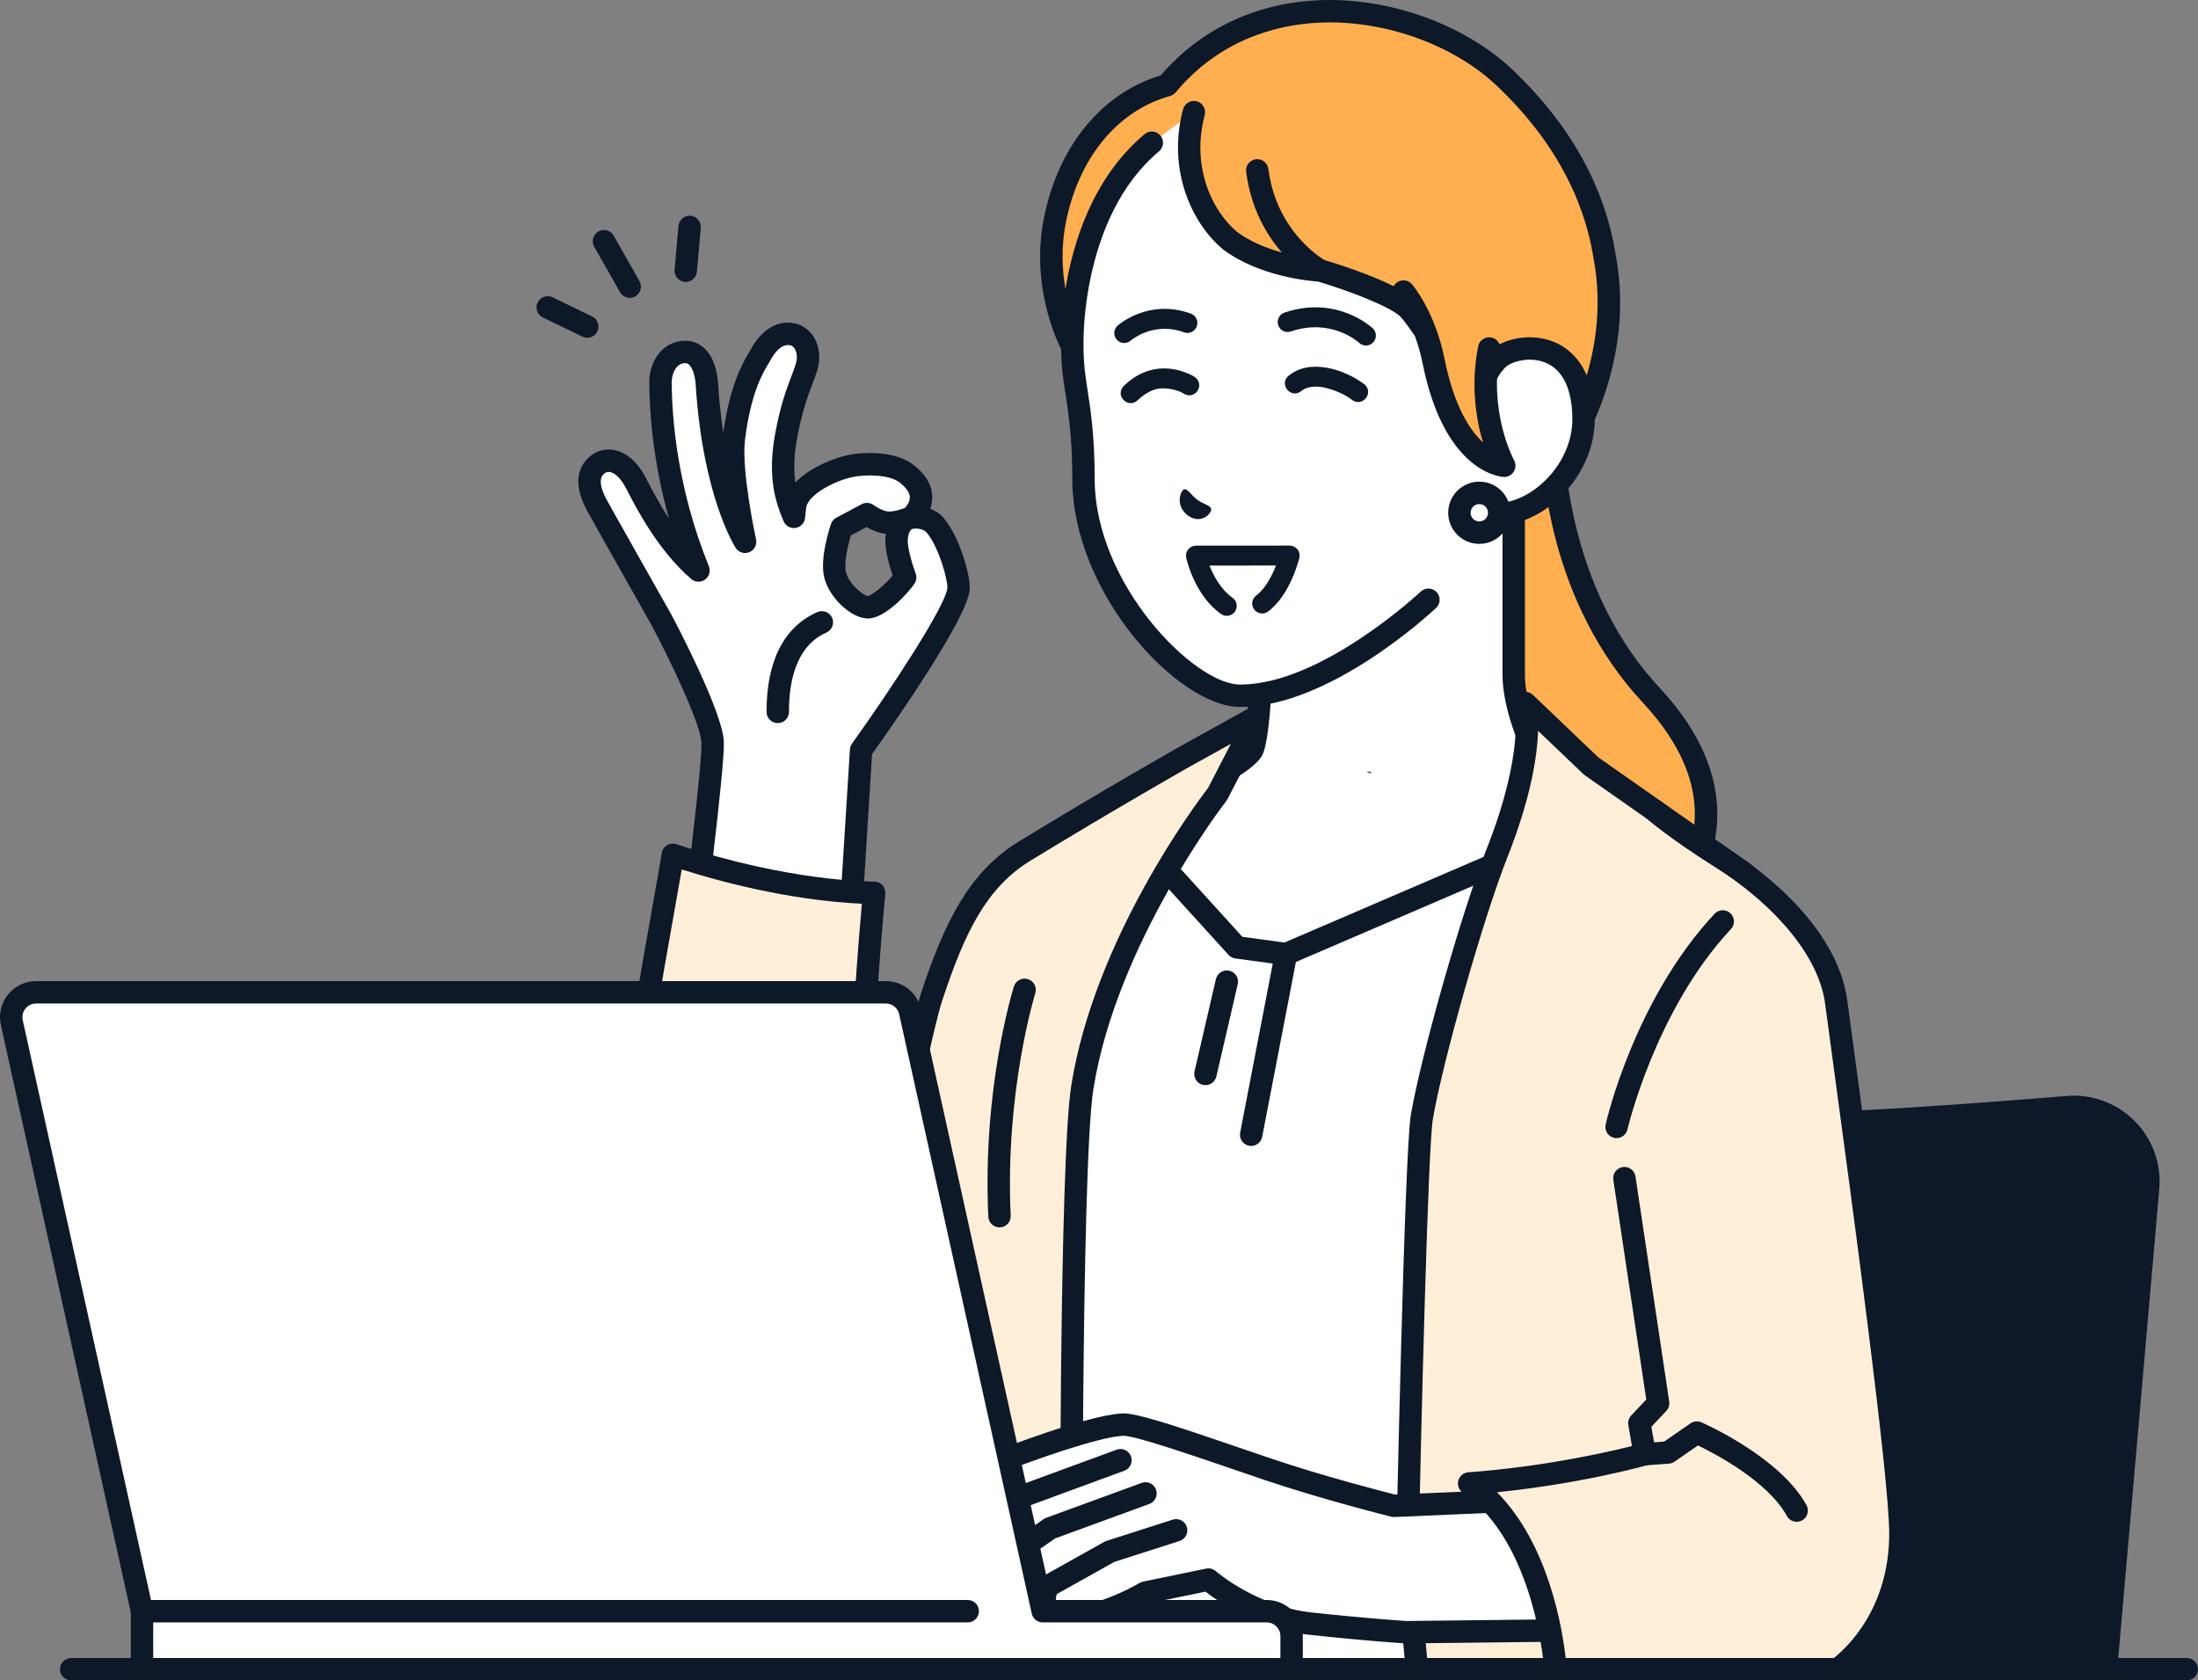 <?xml version="1.0" encoding="UTF-8"?>
<svg id="_レイヤー_2" data-name="レイヤー 2" xmlns="http://www.w3.org/2000/svg" viewBox="0 0 2006.82 1534.38">
  <rect x="0" y="0" width="2006.82" height="1534.38" fill="#808080" stroke="none"/>
  <defs>
    <style>
      .cls-1 {
        fill: #0d1828;
      }

      .cls-2 {
        fill: #ffaf50;
      }

      .cls-3 {
        fill: #ffefd9;
      }

      .cls-4 {
        fill: #fff;
      }

      .cls-5 {
        fill: none;
        stroke: #0d1828;
        stroke-miterlimit: 10;
      }
    </style>
  </defs>
  <g id="_レイヤー_1-2" data-name="レイヤー 1">
    <g id="woman">
      <g>
        <g>
          <g>
            <path class="cls-1" d="M574.97,271.98c-3.56,0-7.02-1.86-8.91-5.19l-23.52-41.5c-2.79-4.91-1.06-11.15,3.85-13.94,4.91-2.78,11.15-1.06,13.94,3.85l23.52,41.5c2.79,4.91,1.06,11.15-3.85,13.94-1.59.9-3.33,1.33-5.03,1.33Z"/>
            <path class="cls-1" d="M626.1,257.43c-.3,0-.61-.01-.92-.04-5.63-.5-9.78-5.46-9.28-11.09l3.55-39.99c.5-5.63,5.46-9.8,11.09-9.28,5.63.5,9.78,5.46,9.28,11.09l-3.55,39.99c-.47,5.32-4.94,9.32-10.18,9.32Z"/>
            <path class="cls-1" d="M536.2,308.39c-1.49,0-3.01-.33-4.45-1.02l-36.13-17.49c-5.08-2.46-7.21-8.58-4.75-13.66,2.46-5.08,8.58-7.21,13.66-4.75l36.13,17.49c5.08,2.46,7.21,8.58,4.75,13.66-1.77,3.65-5.41,5.77-9.21,5.77Z"/>
          </g>
          <g>
            <path class="cls-4" d="M831.7,472.78s23.58-19.61-4.61-40.71c-12.63-9.46-37.59-9.36-51.2-6.41s-45.29,15.42-49.83,35.21l-1.21,11.07c-8.79-20.59-13.14-41.28-6.98-74.47,6.31-33.98,14.11-48.21,18.44-61.99,4.33-13.78-1.28-27.91-13.08-30.28-14.83-2.99-24.95,11.51-28.55,18.41-3.6,6.9-18.07,24.87-24.61,76.41-3.87,30.52,10.22,94.74,10.22,94.74,0,0-28.54-44.17-34.95-144.47-.88-13.69-6.63-29.96-21.07-28.89-16.4,1.2-21.42,18.94-21.24,27.17.17,8.24-1,84.58,34.69,172.36-31.57-27.13-51.98-70.32-57.39-80.42-11.43-21.34-25.83-22.71-33.91-16.87-8.87,6.4-11.85,17.81-2.02,36.63,3.51,6.71,59.66,106,59.66,106,0,0,45.52,85.76,46.59,111.48,1.07,25.71-25.12,226.31-25.12,226.31l144.7,35.68,15.96-254.77s87.04-121.46,88.96-147.39c.71-9.57-8.19-41.6-20.63-57.13-8.46-10.57-22.85-7.67-22.85-7.67ZM792.96,554.49c-9.11.63-26.11-13.98-30.3-28.9-4.19-14.92,5.7-43.79,5.7-43.79l23.18-12.38s9.96,7.37,18.88,7.84c8.92.47,18.45-3.64,18.45-3.64,0,0-8.77,2.17-10.23,17.83-1.12,12.1,7.8,35.79,7.8,35.79-7.6,10.94-24.35,26.63-33.48,27.26Z"/>
            <path class="cls-1" d="M770.25,949.97c-.82,0-1.64-.1-2.45-.3l-144.7-35.68c-5.05-1.25-8.37-6.09-7.69-11.25,7.25-55.55,25.89-204.18,25.04-224.56-.71-17.01-28.16-74.6-45.35-106.99-3.13-5.53-56.24-99.45-59.76-106.17-15.18-29.05-3.33-43.58,5.09-49.66,6.19-4.47,13.82-5.96,21.48-4.19,7.44,1.72,18.24,7.37,27.43,24.53.54,1.01,1.22,2.33,2.04,3.92,3.59,6.95,10.17,19.7,19.28,33.62-14.69-52.68-17.63-97.51-17.84-122.86l-.02-1.6c-.32-14.64,8.99-35.99,30.72-37.58,7.07-.52,13.59,1.62,18.85,6.2,10.24,8.92,12.65,24.03,13.17,32.25,1.07,16.73,2.78,31.87,4.86,45.45,6.13-44.43,18.31-64.68,23.59-73.46.67-1.11,1.22-2.01,1.61-2.77,7.24-13.86,21.45-27.36,39.64-23.7,7.56,1.52,13.97,6.17,18.06,13.08,5.09,8.61,6.09,19.65,2.75,30.29-1.25,3.99-2.75,7.96-4.35,12.16-4.17,11-9.35,24.7-13.8,48.64-3.1,16.66-3.35,29.8-1.68,41.27,13.85-14.66,37.13-22.7,47.47-24.95,15.12-3.28,43.44-3.8,59.5,8.21,11.62,8.7,17.66,18.64,17.94,29.54.1,4.08-.63,7.81-1.79,11.11,4.72,1.8,9.38,4.79,13.17,9.53,13.7,17.11,23.77,51.66,22.84,64.28-1.96,26.48-71.08,124.9-89.14,150.2l-15.78,251.85c-.19,3.03-1.71,5.81-4.16,7.6-1.77,1.3-3.9,1.98-6.05,1.98ZM636.86,896.32l123.94,30.56,15.2-242.55c.12-1.92.78-3.76,1.89-5.32,35.45-49.47,85.9-126.28,87.07-142.19.5-6.77-7.36-36.19-18.41-49.98-4.37-5.46-12.76-4.06-12.84-4.04-.18.04-.37.07-.55.1-.08.04-.16.07-.24.11-.14.06-.41.18-.8.33-.58.45-2.68,2.5-3.29,9.05-.62,6.7,3.83,22.3,7.19,31.24,1.18,3.15.74,6.68-1.18,9.44-6.59,9.48-26.11,30.6-41.19,31.62-14.89,1-35.49-17.31-40.84-36.34-4.91-17.49,4.76-46.61,5.87-49.88.84-2.45,2.57-4.49,4.86-5.7l23.18-12.38c3.48-1.86,7.72-1.55,10.9.8,2.46,1.8,8.99,5.62,13.34,5.85,4.65.24,10.33-1.47,13.01-2.48,1.11-.49,1.95-.74,2.34-.85,1.7-1.89,4.53-5.7,4.38-9.86-.19-5.35-5.4-10.35-9.74-13.6-9.4-7.04-30.95-7.19-42.9-4.6-15.16,3.29-38.55,14.75-41.9,27.01l-1.14,10.38c-.51,4.62-4.07,8.32-8.66,9-4.6.69-9.08-1.82-10.91-6.1-8.16-19.12-14.74-42.08-7.63-80.35,4.78-25.73,10.32-40.38,14.78-52.14,1.55-4.09,2.88-7.62,3.96-11.05,1.56-4.97,1.24-10.24-.84-13.76-1.13-1.91-2.64-3.07-4.49-3.44-9.33-1.87-16.66,11.57-17.47,13.11-.54,1.04-1.29,2.31-2.22,3.84-5.16,8.58-15.9,26.43-21.31,69.13-3.6,28.41,9.92,90.64,10.06,91.26,1.06,4.83-1.49,9.73-6.06,11.63-4.57,1.9-9.84.26-12.52-3.89-1.22-1.9-30.06-47.57-36.56-149.36-.52-8.19-2.96-15.31-6.19-18.13-1.14-.99-2.27-1.34-3.91-1.22-10.02.73-11.83,14.14-11.77,16.75l.02,1.86c.27,31.84,5.04,95.86,33.92,166.88,1.78,4.37.33,9.4-3.5,12.15-3.83,2.76-9.06,2.53-12.64-.55-30.05-25.82-50.24-64.97-57.85-79.7-.76-1.48-1.4-2.71-1.9-3.64-4.28-7.99-9.38-13.19-14-14.25-2.34-.54-3.96.16-4.91.84-2.02,1.46-8.19,5.91,1.06,23.6,2.71,5.19,40.11,71.41,59.5,105.7.04.08.09.16.13.24,4.77,8.99,46.64,88.6,47.78,115.84.97,23.38-18.86,179.03-24.02,218.99ZM792.42,544.29h0,0ZM776.84,488.87c-3.16,10.48-6.47,26.35-4.33,33.96,3.11,11.07,15.81,21.01,19.81,21.45,3.75-.66,14.72-9.12,22.65-18.81-2.89-8.58-7.49-24.32-6.5-34.96.1-1.08.23-2.11.38-3.11-6.71-.61-13.27-3.62-17.74-6.15l-14.27,7.62Z"/>
          </g>
          <path class="cls-1" d="M710.13,660.28c-5.63,0-10.2-4.55-10.23-10.19-.18-46.28,15.86-77.82,46.39-91.2,5.18-2.27,11.2.09,13.47,5.26,2.27,5.17-.09,11.2-5.26,13.47-28.41,12.45-34.25,46.23-34.15,72.39.02,5.65-4.54,10.25-10.19,10.27h-.04Z"/>
          <g>
            <path class="cls-3" d="M614.32,780.49c-9.07,55.68-33.33,175.66-46.73,302.58-15.62,126.41,65.69,164.63,108.55,164.32,59.69-.44,104.73-52.1,104.73-52.1l4.9-165.89c1.46-105.35,12.38-214.19,12.38-214.19,0,0-76.5,1.11-183.82-34.71Z"/>
            <path class="cls-1" d="M675.61,1257.63c-24.03,0-58.85-10.53-85.25-40.18-19.91-22.35-41.78-64.03-32.93-135.62,10.27-97.26,27.1-191.54,38.24-253.93,3.45-19.33,6.43-36.03,8.55-49.04.48-2.96,2.24-5.56,4.8-7.11,2.57-1.55,5.68-1.89,8.53-.95,104.18,34.78,179.7,34.19,180.44,34.18,2.94-.09,5.71,1.17,7.68,3.31,1.97,2.15,2.93,5.03,2.64,7.93-.11,1.09-10.9,109.64-12.33,213.31-.08,5.65-4.73,10.25-10.37,10.08-5.65-.08-10.16-4.72-10.08-10.37,1.18-85.23,8.62-173.67,11.39-204.06-24.23-1.01-85-6.12-164.48-31.3-1.87,10.91-4.13,23.56-6.63,37.6-11.09,62.1-27.84,155.95-38.05,252.67-6.28,50.84,3.37,92.17,27.88,119.7,21.93,24.62,51.29,33.32,69.98,33.32.15,0,.29,0,.43,0,54.22-.4,96.68-48.12,97.1-48.61,3.72-4.25,10.18-4.68,14.43-.97,4.25,3.71,4.69,10.16.98,14.42-1.96,2.25-48.8,55.15-112.36,55.61-.2,0-.4,0-.6,0Z"/>
          </g>
        </g>
        <g>
          <g>
            <path class="cls-1" d="M1887.77,1010.91c-81.03,6.68-203.24,15.74-269.99,15.74s-183.02-9.43-256.21-16.14c-37.61-3.45-70.84,24.33-74.13,61.95l-39.51,451.69h674.91s38.43-439.35,38.43-439.35c3.68-42.09-31.4-77.37-73.5-73.89Z"/>
            <path class="cls-1" d="M1247.94,1534.38c-.3,0-.6-.01-.9-.04-5.63-.49-9.79-5.45-9.3-11.08l39.51-451.69c1.83-20.93,11.72-39.87,27.83-53.34,16.11-13.47,36.5-19.82,57.42-17.9,65.55,6.01,185.89,16.1,255.28,16.1,65.01,0,182.25-8.54,269.15-15.7,23.06-1.91,45.67,6.42,62,22.83,16.34,16.42,24.55,39.07,22.53,62.15l-38.43,439.35c-.49,5.62-5.47,9.76-11.08,9.3-5.63-.49-9.79-5.45-9.3-11.08l38.43-439.35c1.49-17.06-4.58-33.8-16.65-45.94-12.07-12.13-28.77-18.27-45.82-16.87-87.29,7.2-205.13,15.78-270.83,15.78s-176.64-8.8-257.14-16.18c-15.46-1.4-30.53,3.28-42.43,13.23-11.91,9.95-19.22,23.96-20.57,39.43l-39.51,451.7c-.47,5.32-4.93,9.34-10.18,9.34Z"/>
          </g>
          <path class="cls-1" d="M1856.66,1534.38c-.3,0-.6-.01-.9-.04-5.63-.49-9.79-5.45-9.3-11.08l25.08-286.66c.49-5.63,5.45-9.79,11.08-9.3,5.63.49,9.79,5.45,9.3,11.08l-25.08,286.66c-.47,5.32-4.93,9.34-10.18,9.34Z"/>
        </g>
        <g>
          <g>
            <path class="cls-2" d="M1417.28,381.33h-64.13l11.89,489.38s97.45,7.99,139.67-23.83c32.17-24.24,99.61-108.2,2.85-212.12-98.5-105.79-90.28-253.43-90.28-253.43Z"/>
            <path class="cls-1" d="M1392.09,881.86c-15.67,0-26.57-.85-27.89-.96-5.63-.46-9.82-5.4-9.36-11.02.46-5.63,5.39-9.85,11.02-9.36.94.07,94.08,7.28,132.68-21.8,20.23-15.25,45.07-46.89,48.5-85.9,3.23-36.77-12.57-74.15-46.97-111.09-85.95-92.31-93.15-213.47-93.23-250.17h-53.7c-5.65,0-10.23-4.58-10.23-10.23s4.58-10.23,10.23-10.23h64.13c2.81,0,5.5,1.16,7.43,3.2,1.93,2.04,2.94,4.79,2.78,7.6-.08,1.43-6.69,144.68,87.56,245.89,38.51,41.36,56.14,84.03,52.38,126.82-4.01,45.7-32.98,82.67-56.56,100.44-30.48,22.97-85.44,26.81-118.77,26.81Z"/>
          </g>
          <g>
            <path class="cls-4" d="M1404.27,691.16c-11.15-18.39-22.21-51.88-22.21-74.73v-215.57l-127.06,107.07-104.33,77.78v30.72c0,22.66-2.48,54.58-6.71,67.21-4.23,12.63-58.7,38.71-79.52,48.76-74.49,35.99-105.06,57.96-105.06,57.96l22.83,113.43,366.95,30.09,203.76-121.67s-31.12-28.96-97.51-76.09c-18.74-13.31-36.37-20.58-51.15-44.95Z"/>
            <path class="cls-1" d="M1349.17,944.11c-3.48,0-6.87-1.78-8.79-4.99-2.9-4.85-1.31-11.13,3.54-14.02l191.7-114.47c-14.03-11.96-42.45-35.17-86.12-66.18-3.93-2.79-7.92-5.38-11.78-7.88-14.47-9.38-29.44-19.07-42.19-40.11-11.65-19.21-23.69-54.4-23.69-80.03v-193.58l-110.24,92.9c-.16.13-.31.26-.48.38l-100.22,74.71v25.6c0,23.67-2.54,56.41-7.24,70.45-4.07,12.15-25.9,26.3-83.43,54.08l-1.34.65c-55.47,26.8-86.48,45.85-98.13,53.43l21.48,106.72c1.11,5.54-2.47,10.93-8.01,12.04-5.53,1.12-10.93-2.47-12.04-8.01l-22.83-113.42c-.79-3.94.79-7.98,4.06-10.32,1.28-.92,32.15-22.9,106.58-58.86l1.34-.65c58.05-28.03,70.72-38.59,73.02-42.43,3.31-10.26,6.09-39.25,6.09-63.68v-30.73c0-3.23,1.53-6.27,4.11-8.2l104.09-77.59,126.82-106.87c3.04-2.56,7.29-3.13,10.9-1.45,3.61,1.68,5.92,5.29,5.92,9.27v215.57c0,21.08,10.72,52.91,20.73,69.42,10.32,17.02,22.14,24.68,35.82,33.55,4.04,2.62,8.22,5.32,12.5,8.36,66.18,46.99,97.26,75.75,98.55,76.95,2.36,2.19,3.54,5.36,3.2,8.56-.34,3.2-2.16,6.05-4.93,7.7l-203.76,121.67c-1.64.98-3.45,1.45-5.23,1.45Z"/>
          </g>
          <g>
            <g>
              <g>
                <path class="cls-4" d="M1213.64,31.73c-52.29-.68-116.65,20.62-154.57,60.45-80.09,84.13-83.34,198.97-78.99,244.93,2.15,22.29,9.19,47.07,9.19,99.95,0,103.47,95.83,197.74,142.33,198.21,78.92.8,172.63-87.64,172.63-87.64l77.84-117.42v-68.31s0-43.58-.4-89.77c-.6-68.57-21.47-238.5-168.01-240.4Z"/>
                <path class="cls-1" d="M1132.66,645.51c-.39,0-.78,0-1.17,0-55.99-.57-152.45-103.78-152.45-208.44,0-37.06-3.51-59.87-6.33-78.19-1.12-7.28-2.18-14.16-2.82-20.78-2.4-25.4-9.73-156.86,81.77-252.97,42.01-44.12,109.96-63.64,159.69-63.64.81,0,1.62,0,2.42.02,66.69.86,117.83,35.84,147.89,101.15,26.59,57.78,29.99,123.72,30.21,149.39.4,45.71.4,89.42.4,89.86v68.31c0,5.65-4.58,10.23-10.23,10.23s-10.23-4.58-10.23-10.23v-68.31c0-.43,0-44.07-.4-89.68-.21-24.35-3.4-86.84-28.34-141.02-26.91-58.46-70.5-88.48-129.58-89.24-.74-.01-1.48-.02-2.23-.02-45.3,0-106.98,17.56-144.81,57.29-85.38,89.68-78.47,213.09-76.22,236.92.58,6.03,1.55,12.32,2.67,19.61,2.93,19.01,6.57,42.67,6.57,81.3,0,96.4,90.9,187.56,132.2,187.98.32,0,.65,0,.98,0,73.65,0,163.63-84.01,164.53-84.86,4.11-3.87,10.58-3.68,14.45.42,3.87,4.11,3.69,10.58-.42,14.45-3.93,3.71-96.77,90.44-178.58,90.44Z"/>
              </g>
              <path class="cls-2" d="M1374.22,71.37c-71.37-67.92-222.48-96.6-308.66,6.43-51.17,14.14-89.89,60.5-102.38,123.12-12.7,63.68,15.74,115.14,15.74,115.14,0,0-3.92-121.54,72.72-185.73l38.4-27.95c-12.95,48.65,4.94,93.99,33.21,117.51,33.24,24.7,82,27.06,82,27.06,0,0,68.44,20.1,82.25,36.77,13.81,16.67,41.69,61.47,41.69,61.47l26.54-.11,66.07,78.57s63.41-84.18,43.16-189.9c-8.7-53.9-36.07-110.34-90.75-162.37Z"/>
              <g>
                <path class="cls-4" d="M1367.18,328.22c-12.08,12.22-14.96,27.12-14.96,27.12l-1.58,112.66c45.5,11.75,95.19-35.26,95.19-84.79,0-77.8-63.25-70.57-78.64-54.99Z"/>
                <path class="cls-1" d="M1364.95,480.02c-5.72,0-11.37-.7-16.88-2.12-5.47-1.41-8.76-6.99-7.34-12.46,1.41-5.47,6.98-8.75,12.46-7.35,16.01,4.14,34.31-.55,50.21-12.87,19.86-15.39,32.2-39.15,32.2-62.02,0-27.46-8.47-45.46-24.5-52.04-15.16-6.23-31.91-.55-36.64,4.24-9.63,9.75-12.17,21.76-12.2,21.88-1.08,5.54-6.45,9.16-11.99,8.09-5.54-1.08-9.17-6.44-8.09-11.99.14-.73,3.64-18.1,17.73-32.36,11.15-11.29,36.86-17.87,58.96-8.79,13.89,5.7,37.18,22.51,37.18,70.97,0,29.06-15.38,59.02-40.13,78.19-15.74,12.19-33.63,18.62-50.97,18.62Z"/>
              </g>
              <path class="cls-2" d="M1359.64,318.21l-78.19-52s19.24,22.62,27.42,63.43c18.85,94.01,64.57,95.6,64.57,95.6,0,0-25.72-45.97-13.8-107.03Z"/>
              <path class="cls-1" d="M1382.37,420.27c-.24-.43-23.71-43.73-12.7-100.1,1.08-5.54-2.53-10.92-8.08-12-5.54-1.08-10.91,2.53-12,8.08-7.06,36.16-1.74,67.2,4.42,87.73-11.94-11-26.42-32.89-35.13-76.35-8.6-42.92-28.8-67.04-29.66-68.05-3.66-4.3-10.11-4.82-14.41-1.16-1,.85-1.77,1.86-2.36,2.95-22.67-11.43-53.25-20.94-63.14-23.88-5.93-3.55-44.25-28.49-51.26-83.25-.72-5.6-5.86-9.55-11.44-8.84-5.6.72-9.56,5.84-8.84,11.45,4.32,33.68,18.68,57.72,32.58,73.69-13.38-3.69-28.35-9.52-40.77-18.68-23.67-19.85-41.98-60.5-29.65-106.83,1.45-5.46-1.79-11.06-7.25-12.51-5.45-1.45-11.06,1.79-12.51,7.25-14.69,55.19,7.77,104.05,36.55,128,.14.12.29.24.44.35,32.65,24.26,77.95,28.42,86.32,28.99,27.19,8.07,68.12,23.45,76.16,33.15,3.36,4.05,7.63,9.91,12.13,16.4,2.69,7.25,5.19,15.6,7.07,25.01,20.2,100.78,72.05,103.74,74.24,103.81.12,0,.24,0,.35,0,3.55,0,6.85-1.85,8.71-4.89,1.93-3.14,2.01-7.08.22-10.31Z"/>
              <path class="cls-1" d="M1475.04,231.97c-10.01-61.79-41.56-118.31-93.77-168C1336.79,21.64,1266.13-3.33,1201.24.36c-56.77,3.23-105.62,26.89-141.48,68.48-53.81,16.24-93.55,64.62-106.61,130.09-13.28,66.59,15.59,119.85,16.82,122.09,2.28,4.13,7.1,6.16,11.66,4.91,4.55-1.25,7.66-5.46,7.51-10.18-.04-1.17-2.76-117.41,69.07-177.57,4.33-3.63,4.9-10.08,1.27-14.41-3.63-4.33-10.08-4.9-14.41-1.27-47.32,39.63-65.43,98.9-72.3,141.51-3.03-17.43-4.08-38.5.42-61.07,11.76-58.97,47.3-102.06,95.07-115.26,2-.55,3.79-1.7,5.12-3.3,40.83-48.82,92.69-61.53,129-63.59,59.53-3.39,124.19,19.38,164.77,58,48.94,46.58,78.45,99.26,87.7,156.59.02.1.03.2.05.3,9.07,47.33.38,90.47-11.32,122.84,4.98,10.86,6.77,22.99,7.41,35.58,17.31-35.49,36.99-94.24,24.03-162.13Z"/>
            </g>
            <g>
              <path class="cls-4" d="M1332.45,468.21c0,10.04,8.15,18.18,18.19,18.17,10.04,0,18.17-8.15,18.17-18.19,0-10.04-8.15-18.18-18.19-18.17-10.04,0-18.17,8.15-18.17,18.19Z"/>
              <path class="cls-1" d="M1350.63,496.61c-7.58,0-14.71-2.95-20.07-8.31-5.37-5.36-8.33-12.5-8.33-20.08h0c0-7.59,2.94-14.72,8.31-20.09,5.36-5.37,12.49-8.33,20.08-8.34h.02c15.65,0,28.39,12.73,28.41,28.39.01,15.66-12.72,28.42-28.38,28.43h-.02ZM1350.63,460.25h0c-2.12,0-4.12.83-5.62,2.33-1.5,1.5-2.33,3.5-2.33,5.63h0c0,2.13.83,4.12,2.33,5.62,1.5,1.5,3.5,2.33,5.62,2.33h0c4.38,0,7.95-3.58,7.95-7.96,0-4.38-3.57-7.95-7.95-7.95Z"/>
            </g>
          </g>
          <path class="cls-1" d="M1105.83,465.04c-.31-3.58-6.48-4.38-12.66-8.67-5.97-4.61-9.04-10.59-12.15-9.51-3.21,1.11-8.38,14.63,3.52,23.88,12.34,8.52,21.61-2,21.28-5.7Z"/>
          <path class="cls-1" d="M1247.11,315.48c-2.23,0-4.46-.81-6.22-2.46-.99-.91-25.47-22.85-62.32-10.35-4.75,1.62-9.92-.93-11.53-5.69-1.61-4.75.93-9.92,5.69-11.53,47.44-16.09,79.26,13.06,80.6,14.31,3.66,3.43,3.85,9.19.41,12.85-1.79,1.91-4.21,2.87-6.63,2.87Z"/>
          <path class="cls-1" d="M1026.44,313.21c-2.51,0-5.01-1.03-6.8-3.06-3.33-3.75-2.99-9.5.76-12.83,1.15-1.02,28.63-24.86,66.85-10.97,4.72,1.71,7.15,6.93,5.44,11.65-1.72,4.72-6.93,7.16-11.65,5.44-28.16-10.23-48.37,7.3-48.57,7.48-1.73,1.54-3.89,2.29-6.03,2.29Z"/>
          <path class="cls-1" d="M1120.08,562.32c-1.81,0-3.63-.54-5.22-1.66-24.18-17-31.53-50.01-31.83-51.41-.58-2.68.09-5.49,1.81-7.62,1.72-2.14,4.32-3.38,7.07-3.38l85.59-.06h0c2.78,0,5.41,1.27,7.13,3.46,1.73,2.18,2.35,5.04,1.71,7.75-.33,1.38-8.31,33.97-28.55,48.97-4.03,2.99-9.73,2.14-12.72-1.89-2.99-4.03-2.15-9.73,1.89-12.72,8.28-6.14,14.38-17.96,18.05-27.38l-60.69.04c3.58,9.11,10.16,21.76,20.98,29.37,4.11,2.89,5.1,8.56,2.21,12.66-1.77,2.52-4.58,3.86-7.44,3.86Z"/>
          <path class="cls-1" d="M1080.58,359.27c-6.12-3.61-14.58-5.11-21.89-4.52-6.99.63-14.81,5.73-20,10.71-8.74,8.16-21.09-4.36-12.73-12.97,17.04-16.78,38.74-20.66,60.68-10.58,1.59.8,2.89,1.47,4.46,2.54,9.58,7.26-.51,21.48-10.53,14.82h0Z"/>
          <path class="cls-1" d="M1175.84,343.68c19.45-17.08,51.83-6.51,70.1,7.4,8.67,7.75-1.94,20.94-11.35,14.15-7.14-5.51-16.09-9.07-24.78-11.21-7.21-1.82-15.93-1.32-21.15,2.55-8.69,8.24-21.12-4.21-12.83-12.89h0Z"/>
        </g>
        <g>
          <g>
            <polygon class="cls-4" points="1033.27 759.38 1129.24 865.03 1174.16 871.15 1404.27 772.17 1406.99 1524.15 924.52 1524.15 945.01 1349.95 945.01 920.07 1033.27 759.38"/>
            <path class="cls-1" d="M1406.99,1534.38h-482.46c-2.92,0-5.7-1.25-7.64-3.43-1.94-2.18-2.86-5.09-2.52-7.99l20.41-173.61v-429.28c0-1.72.43-3.42,1.26-4.92l88.26-160.69c1.59-2.9,4.48-4.85,7.76-5.23,3.28-.39,6.55.83,8.77,3.28l93.47,102.9,38.41,5.23,227.5-97.85c3.15-1.35,6.78-1.04,9.65.84,2.87,1.88,4.61,5.08,4.62,8.51l2.72,751.98c0,2.72-1.06,5.33-2.98,7.26-1.92,1.93-4.53,3.01-7.24,3.01ZM936.02,1513.93h460.7l-2.63-726.25-215.9,92.86c-1.71.73-3.58.99-5.42.74l-44.91-6.11c-2.38-.32-4.57-1.48-6.19-3.26l-86.34-95.05-80.1,145.83v427.26c0,.4-.02.8-.07,1.19l-19.14,162.78ZM945.01,1349.95h.02-.02Z"/>
          </g>
          <path class="cls-1" d="M1100.6,990.85c-.76,0-1.54-.09-2.32-.27-5.5-1.28-8.93-6.77-7.65-12.27l19.54-84.29c1.28-5.5,6.77-8.92,12.27-7.65,5.5,1.28,8.93,6.77,7.65,12.27l-19.54,84.29c-1.1,4.73-5.3,7.92-9.95,7.92Z"/>
          <path class="cls-1" d="M1142.36,1046.37c-.64,0-1.29-.06-1.95-.19-5.55-1.07-9.17-6.43-8.11-11.98l31.81-165c1.07-5.54,6.43-9.18,11.98-8.11,5.55,1.07,9.17,6.43,8.11,11.98l-31.81,165c-.94,4.89-5.23,8.29-10.03,8.29Z"/>
          <g>
            <path class="cls-3" d="M1293.64,1524.15h311.09s-1.52-66.56-14.56-140.24c-6.34-35.81,6.36-210.59,34.63-361.09,28.28-150.5-32.69-225.68-32.69-225.68l-139.37-97.69-60.18-57.52s11.7,42.7-26,137.69c-21.46,54.07-58.94,185.05-68.36,240.27-5.74,33.63-13.47,406.66-13.47,406.66l8.91,97.6Z"/>
            <path class="cls-1" d="M1604.73,1534.38h-311.09c-5.29,0-9.7-4.03-10.18-9.3l-8.91-97.6c-.03-.38-.05-.76-.04-1.14.32-15.26,7.81-374.19,13.61-408.17,9.42-55.15,46.78-186.5,68.94-242.32,35.55-89.57,25.72-130.9,25.62-131.31-1.12-4.42.81-9.1,4.74-11.39,3.94-2.3,8.91-1.76,12.21,1.39l59.62,56.98,138.73,97.25c.78.54,1.47,1.19,2.07,1.93,2.61,3.22,63.62,80.62,34.8,234.01-27.82,148.06-40.85,322.2-34.61,357.42,13.03,73.61,14.7,141.12,14.72,141.79.06,2.75-.99,5.41-2.91,7.38-1.92,1.97-4.56,3.08-7.31,3.08ZM1302.97,1513.93h291.13c-1-21.46-4.25-73.09-14.01-128.23-6.46-36.53,5.5-209.62,34.65-364.76,25.22-134.24-23.08-207-29.84-216.35l-138.04-96.76c-.42-.3-.82-.62-1.2-.98l-41.32-39.49c-.84,23.31-6.64,61.5-28.29,116.05-21.35,53.78-58.73,185.13-67.79,238.21-4.43,25.97-10.64,275.65-13.31,404.58l8.01,87.74Z"/>
          </g>
          <g>
            <path class="cls-3" d="M1148.41,653.85l-68.03,37.75s-68.58,38.89-144.89,85.57c-42.56,26.03-63.65,68.69-85,133.33-19.62,59.41-125.57,613.65-125.57,613.65h253.17s-1.73-456.55,10.07-531.11c21.86-138.14,123.53-268.11,123.53-268.11l36.72-71.09Z"/>
            <path class="cls-1" d="M978.09,1534.38h-253.17c-3.05,0-5.94-1.36-7.88-3.71-1.94-2.35-2.74-5.44-2.16-8.44,4.33-22.66,106.31-555.58,125.91-614.94,21.5-65.12,43.96-111.07,89.37-138.85,75.58-46.23,144.49-85.35,145.18-85.74l68.12-37.8c3.94-2.18,8.85-1.54,12.08,1.6,3.23,3.14,4.03,8.03,1.96,12.03l-36.72,71.09c-.29.57-.64,1.1-1.03,1.6-1,1.28-100.31,129.57-121.49,263.41-11.53,72.9-9.96,524.91-9.94,529.47.01,2.72-1.06,5.33-2.98,7.26-1.92,1.93-4.53,3.01-7.24,3.01ZM737.3,1513.93h230.53c-.19-69.73-.71-453.32,10.23-522.48,21.39-135.14,115.69-260.01,124.98-272.04l20.77-40.21-38.46,21.34c-.6.34-69.24,39.3-144.51,85.35-40.27,24.63-60.05,65.52-80.62,127.81-17.58,53.25-107.24,518.61-122.91,600.22Z"/>
          </g>
          <path class="cls-1" d="M912.57,1120.73c-5.43,0-9.95-4.27-10.21-9.74-5.55-116.64,22.19-206.5,23.37-210.26,1.69-5.39,7.43-8.38,12.82-6.69,5.39,1.69,8.39,7.43,6.7,12.82-.28.89-27.82,90.34-22.46,203.17.27,5.64-4.09,10.43-9.73,10.7-.17,0-.33.01-.49.01Z"/>
        </g>
        <path class="cls-5" d="M1250.52,705.13c.14-.07.21-.1.21-.1l.15.22-.37-.12Z"/>
        <g>
          <g>
            <path class="cls-4" d="M1272.71,1375.01s-60.91-15.06-115.86-33.64c-52.04-17.58-117.29-41.16-131.83-40.52-29.89,1.31-112.11,33.5-112.11,33.5l-30.94,30.9s-49.99,44.65-41.54,59.15c4.5,7.72,14,6.68,14,6.68,0,0-8.99,10.41-1.55,19.43,7.44,9.01,22.9,2.67,22.9,2.67,0,0-3.83,12.21,12,20.45,16.98,8.84,68.73-25.1,68.73-25.1,0,0-9.43,20.93,6.94,26.98,27.87,10.31,82.41-21.32,82.41-21.32l57.47-11.85s39.01,34.33,93.11,40.2c54.11,5.87,87.6,7.86,87.6,7.86l136.11-1.56-15.91-119.53-131.55,5.68Z"/>
            <path class="cls-1" d="M1284.05,1500.64c-.2,0-.41,0-.61-.02-.34-.02-34.36-2.08-88.09-7.91-47.11-5.11-82.98-30.19-94.71-39.37l-51.12,10.54c-10.56,5.95-59.93,32.22-89.62,21.23-6.75-2.49-11.69-7.09-14.28-13.29-.55-1.3-.96-2.62-1.27-3.95-19.82,11.06-46.45,22.56-61.29,14.83-9.23-4.81-14.05-11.16-16.28-17.2-7.57.4-15.96-1.42-21.8-8.48-5.19-6.29-5.98-13.09-4.84-19.02-3.23-1.82-6.27-4.53-8.56-8.45-6.23-10.68-.44-25.15,18.76-46.93,11.01-12.49,22.77-23.18,24.58-24.8l30.75-30.71c1-1,2.19-1.77,3.5-2.29,3.42-1.34,84.16-32.83,115.39-34.2,12.96-.63,49.15,11.47,107.2,31.37,9.63,3.3,19.2,6.58,28.35,9.68,49.32,16.67,104.19,30.67,113.63,33.04l130.06-5.62c5.62-.26,10.41,4.13,10.66,9.77.24,5.64-4.13,10.42-9.78,10.66l-131.55,5.68c-.98.05-1.95-.05-2.9-.29-.61-.15-61.95-15.38-116.68-33.88-9.19-3.1-18.78-6.39-28.44-9.71-37.82-12.97-89.61-30.64-99.67-30.29-22.46.99-82.88,22.76-106.85,32.04l-29.43,29.39c-.13.13-.27.26-.41.39-19.92,17.8-38.02,39.66-39.04,46.95,1.32,1.21,3.76,1.07,3.78,1.07,4.24-.64,8.1,1.45,10.17,5.2,2.07,3.75,1.27,8.43-1.53,11.67h0s-3.22,4.03-1.4,6.24c1.56,1.9,7.68,1.09,11.19-.31,3.83-1.51,8.38-1.04,11.26,1.9,2.83,2.89,3.88,6.73,2.4,10.46-.18,1.33.06,4.96,6.89,8.51,6.01,3.1,34.39-8.85,58.4-24.59,3.8-2.49,8.79-2.18,12.25.78,3.46,2.95,4.55,7.83,2.68,11.98-1.23,2.82-2.53,8.39-1.33,11.21.19.44.53,1.26,2.5,1.98,16.97,6.28,54.24-9.29,73.74-20.58.95-.55,1.99-.95,3.06-1.17l57.47-11.85c3.14-.65,6.41.22,8.82,2.34.36.31,37.41,32.28,87.46,37.71,50.32,5.46,83.03,7.57,86.75,7.8l135.74-1.55s.08,0,.12,0c5.59,0,10.16,4.5,10.22,10.11.06,5.65-4.46,10.28-10.11,10.34l-136.11,1.56s-.08,0-.12,0Z"/>
          </g>
          <path class="cls-1" d="M956.52,1458.76c-3.58,0-7.06-1.89-8.93-5.24-2.76-4.93-1-11.16,3.93-13.92l56.81-31.79c.59-.33,1.22-.61,1.87-.81l60.52-19.41c5.38-1.73,11.14,1.24,12.86,6.62,1.73,5.38-1.24,11.14-6.61,12.86l-59.54,19.09-55.92,31.29c-1.58.88-3.29,1.3-4.98,1.3Z"/>
          <path class="cls-1" d="M875.79,1463.41c-3.23,0-6.42-1.53-8.4-4.39-3.23-4.63-2.08-11.01,2.55-14.23l82.8-57.61c.72-.5,1.5-.91,2.33-1.21l87.28-31.93c5.31-1.94,11.18.79,13.12,6.09,1.94,5.3-.79,11.18-6.09,13.12l-86.04,31.48-81.72,56.85c-1.78,1.24-3.82,1.83-5.83,1.83Z"/>
          <path class="cls-1" d="M854.43,1441.31c-2.97,0-5.91-1.28-7.93-3.76-3.57-4.37-2.92-10.82,1.45-14.39l79.75-65.13c.88-.72,1.87-1.29,2.94-1.68l88.82-32.62c5.3-1.95,11.18.77,13.13,6.07,1.95,5.3-.77,11.18-6.07,13.13l-87.2,32.03-78.42,64.04c-1.9,1.55-4.19,2.31-6.46,2.31Z"/>
        </g>
        <g>
          <path class="cls-3" d="M1572.92,784.14c-44.35-27.9-62.52-44.28-62.52-44.28l-27.28,335.91,30.8,205.56-17.17,18.18,4.98,28.35s-70.25,20.06-160.35,26.7c71.37,49.16,78.78,169.6,78.78,169.6h257.48s57.51-38.76,57.48-123.87c-.02-60.44-45.12-384.04-58.58-484.97-7.02-52.65-56.43-101.49-103.61-131.17Z"/>
          <path class="cls-1" d="M1677.64,1534.38h-257.48c-5.4,0-9.88-4.21-10.21-9.6-.07-1.15-8.01-116.1-74.37-161.81-3.57-2.46-5.2-6.91-4.07-11.1,1.14-4.19,4.79-7.2,9.12-7.52,69.66-5.14,127.89-18.55,149.4-23.99l-3.35-19.09c-.56-3.18.42-6.44,2.64-8.79l13.75-14.57-30.07-200.63c-.84-5.59,3.01-10.79,8.6-11.63,5.59-.82,10.79,3.01,11.63,8.6l30.8,205.56c.47,3.11-.52,6.25-2.68,8.54l-13.64,14.45,4.09,23.29c.91,5.16-2.23,10.17-7.26,11.6-2.64.75-59.93,16.93-137.76,24.89,47.09,47.45,59.65,124.33,62.7,151.35h244.8c10.39-8.11,50.63-44.02,50.61-113.64-.02-51.57-33.49-298.78-51.47-431.59-2.79-20.62-5.2-38.37-7.02-52.04-6.62-49.61-55.44-96.51-98.92-123.87-44.59-28.05-63.16-44.64-63.93-45.34-4.2-3.78-4.53-10.25-.75-14.44,3.78-4.19,10.25-4.53,14.44-.75.48.43,18.65,16.5,61.12,43.22,23,14.47,98.8,67.23,108.31,138.47,1.82,13.66,4.22,31.39,7.01,52,18.05,133.29,51.64,381.38,51.66,434.32.03,89.53-59.46,130.65-61.99,132.36-1.69,1.14-3.68,1.75-5.72,1.75Z"/>
        </g>
        <path class="cls-1" d="M1640.44,1389.54c-3.61,0-7.1-1.91-8.97-5.3-17.44-31.66-65.44-56.8-81.2-64.41l-21.44,14.84c-1.5,1.04-3.25,1.66-5.06,1.79l-21.28,1.58c-5.64.46-10.54-3.81-10.96-9.44-.42-5.63,3.81-10.54,9.44-10.96l18.5-1.37,23.97-16.6c2.91-2.02,6.66-2.39,9.91-.97,2.92,1.27,71.82,31.71,96.03,75.67,2.72,4.95.92,11.17-4.02,13.89-1.56.86-3.26,1.27-4.92,1.27Z"/>
        <path class="cls-1" d="M1475.97,1039.22c-.75,0-1.52-.08-2.28-.26-5.5-1.26-8.95-6.73-7.7-12.24,1.06-4.64,26.7-114.45,99.45-192.34,3.86-4.13,10.33-4.35,14.45-.49,4.13,3.86,4.35,10.33.49,14.45-68.9,73.76-94.21,181.84-94.46,182.92-1.08,4.74-5.3,7.95-9.96,7.95Z"/>
      </g>
      <g>
        <path class="cls-1" d="M1996.59,1534.38H65.03c-5.65,0-10.23-4.58-10.23-10.23s4.58-10.23,10.23-10.23h1931.56c5.65,0,10.23,4.58,10.23,10.23s-4.58,10.23-10.23,10.23Z"/>
        <g>
          <g>
            <path class="cls-4" d="M32.96,906.08h775.81c10.66,0,19.89,7.41,22.19,17.82l121.05,547.29h204.53c12.55,0,22.72,10.17,22.72,22.73v30.23H129.65v-52.96L10.77,933.72c-3.14-14.19,7.66-27.64,22.19-27.64Z"/>
            <path class="cls-1" d="M1179.27,1534.38H129.65c-5.65,0-10.23-4.58-10.23-10.23v-51.84L.79,935.93c-2.17-9.81.19-19.92,6.48-27.75,6.29-7.83,15.65-12.32,25.69-12.32h775.81c15.58,0,28.81,10.63,32.17,25.84l119.28,539.27h196.32c18.17,0,32.95,14.78,32.95,32.95v30.23c0,5.65-4.58,10.23-10.23,10.23ZM139.88,1513.93h1029.16v-20.01c0-6.89-5.61-12.5-12.5-12.5h-204.53c-4.8,0-8.95-3.34-9.99-8.02l-121.05-547.29c-1.28-5.77-6.29-9.8-12.2-9.8H32.96c-3.81,0-7.36,1.7-9.74,4.67-2.39,2.97-3.28,6.81-2.46,10.53l118.88,537.47c.16.73.24,1.46.24,2.21v42.73Z"/>
          </g>
          <path class="cls-1" d="M883.57,1481.42H129.65c-5.65,0-10.23-4.58-10.23-10.23s4.58-10.23,10.23-10.23h753.92c5.65,0,10.23,4.58,10.23,10.23s-4.58,10.23-10.23,10.23Z"/>
        </g>
      </g>
    </g>
  </g>
</svg>